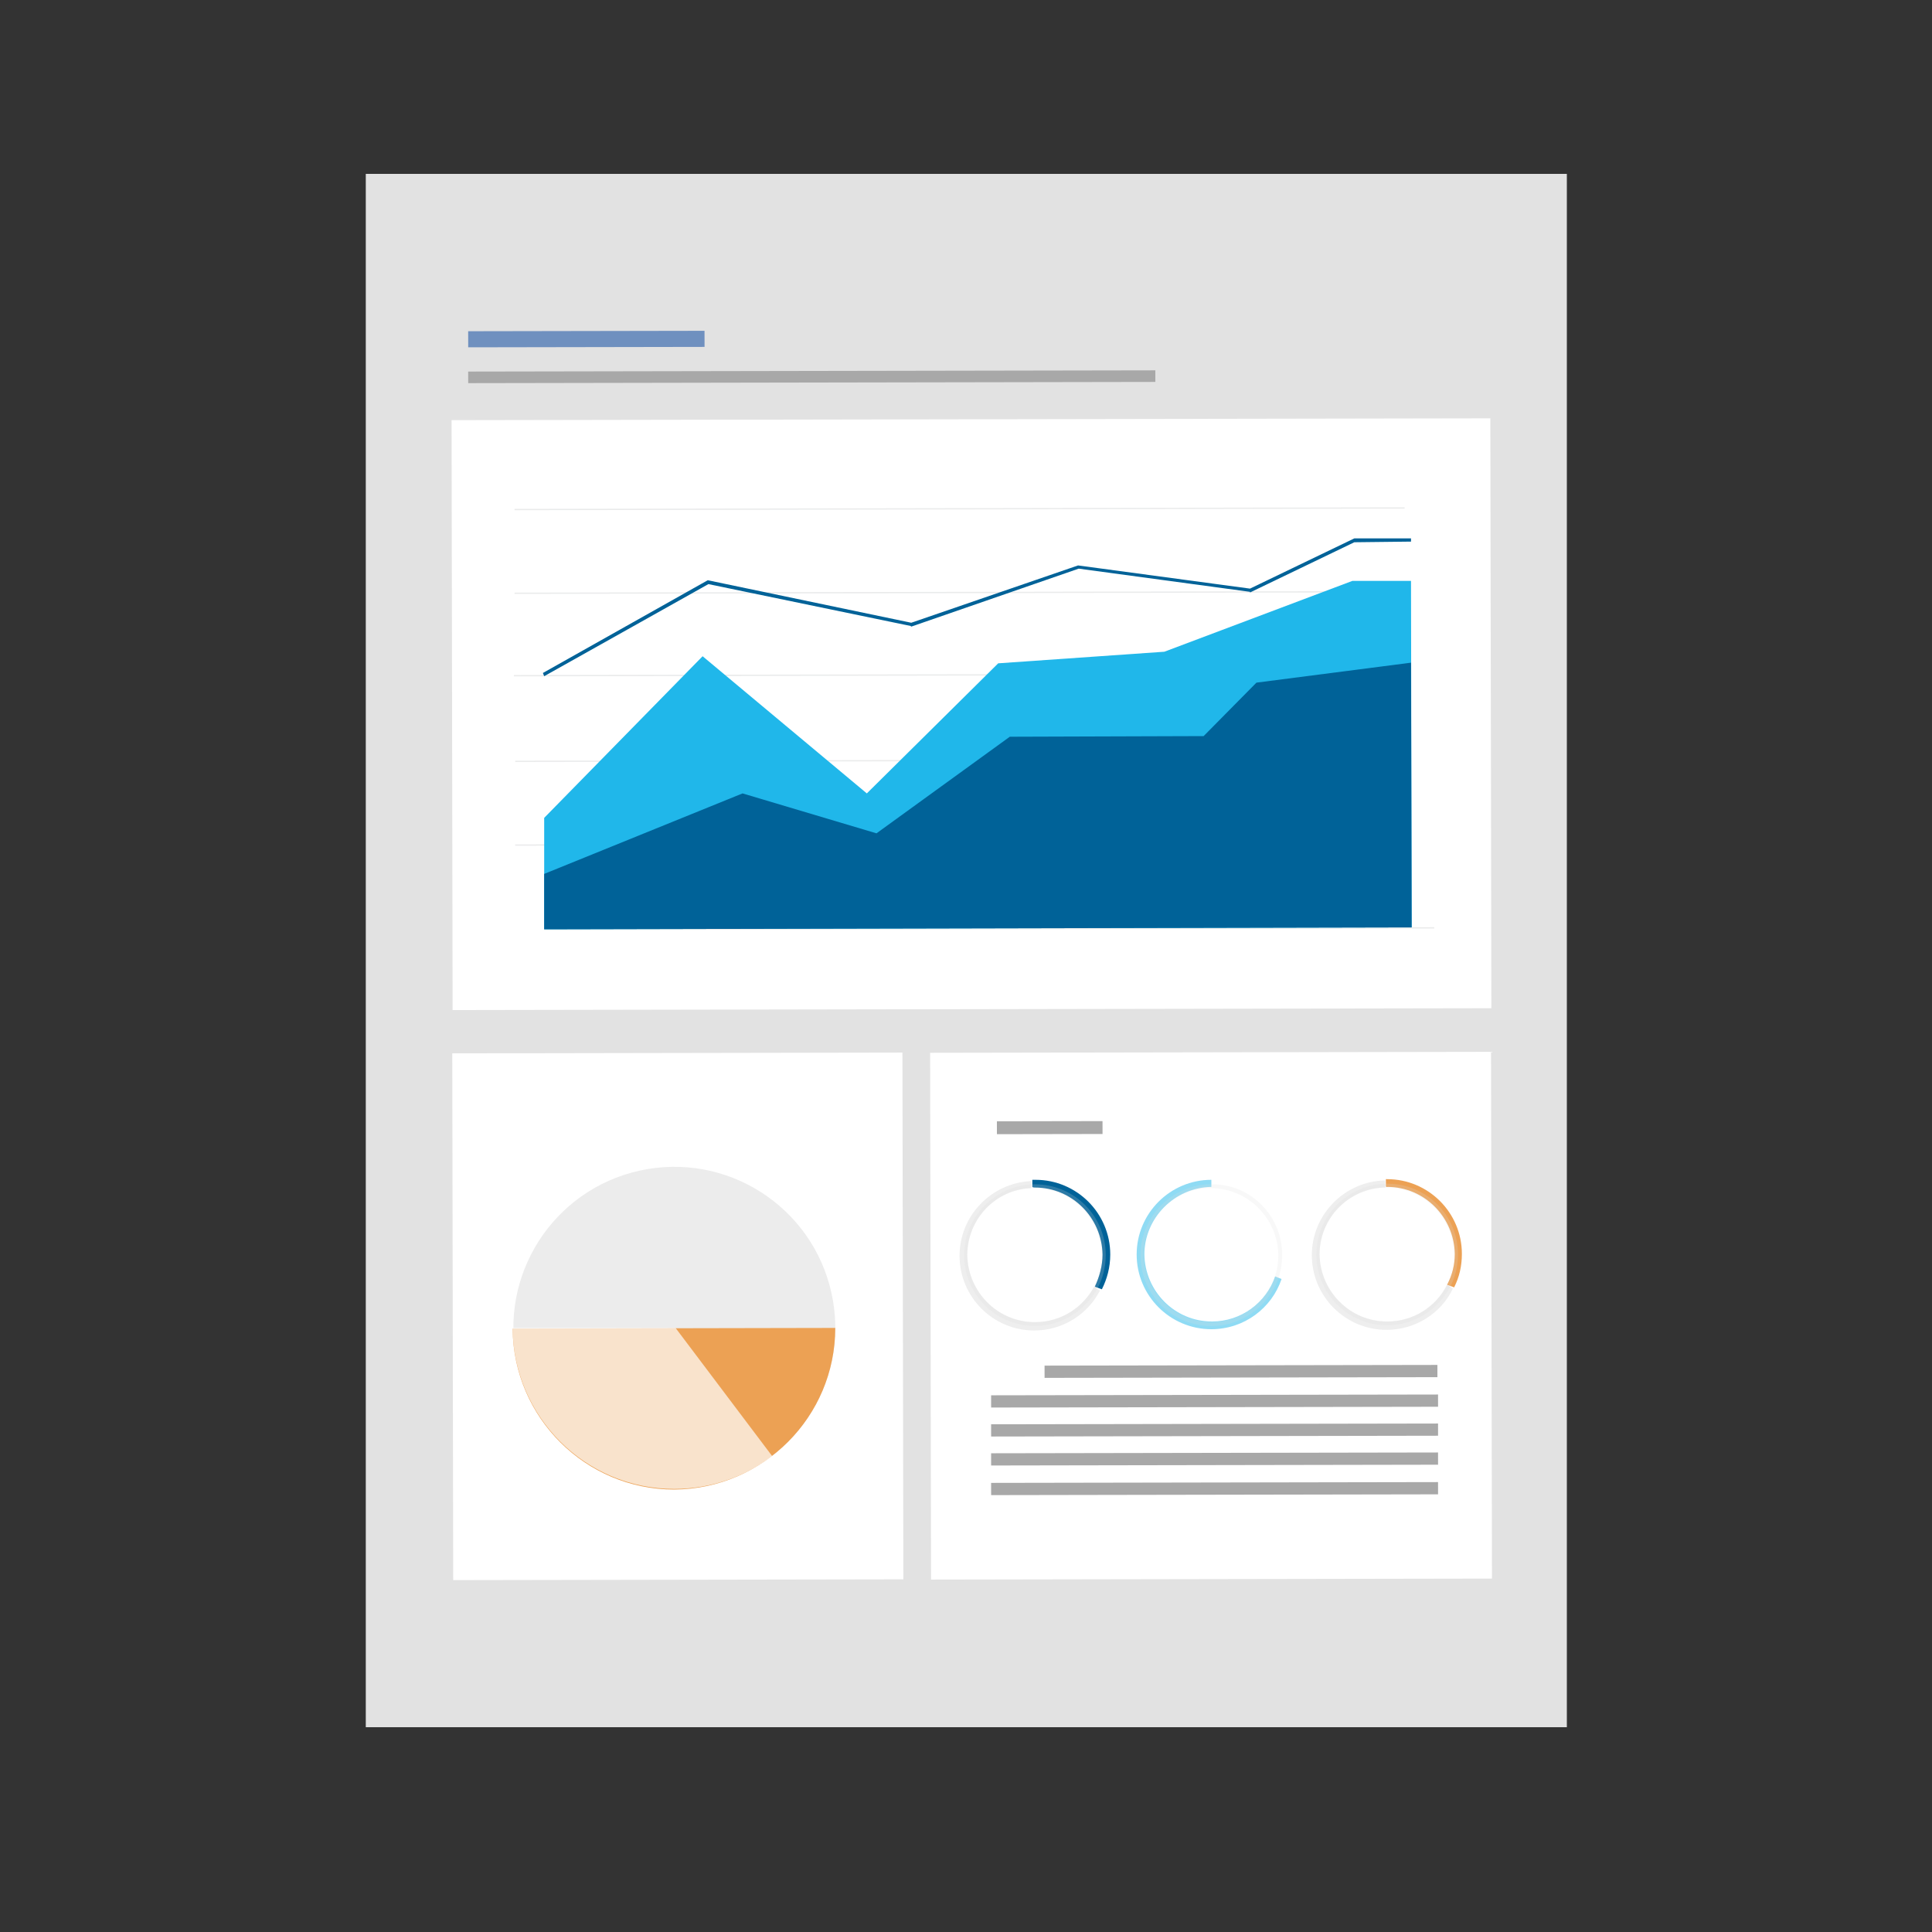 <?xml version="1.0" encoding="UTF-8"?> <!-- Generator: Adobe Illustrator 23.0.4, SVG Export Plug-In . SVG Version: 6.00 Build 0) --> <svg xmlns="http://www.w3.org/2000/svg" xmlns:xlink="http://www.w3.org/1999/xlink" id="Layer_1" x="0px" y="0px" viewBox="0 0 300 300" style="enable-background:new 0 0 300 300;" xml:space="preserve"><rect x="0" y="0" width="300" height="300" fill="#333333" stroke="none"/> <style type="text/css"> .st0{fill:#E2E2E2;} .st1{fill:#FFFFFF;} .st2{opacity:0.4;} .st3{fill:#CACDCE;} .st4{fill:#20B7EA;} .st5{fill:#006298;} .st6{fill:#ECECEC;} .st7{fill:#ECA154;} .st8{opacity:0.7;} .st9{opacity:0.5;} .st10{fill:#DDDDDD;} .st11{opacity:0.2;} .st12{fill:#A8A8A8;} .st13{fill:#6F90BF;} </style> <g id="XMLID_4118_"> <g id="XMLID_4119_"> <g id="XMLID_4375_"> <rect id="XMLID_5247_" x="56.8" y="27" class="st0" width="186.5" height="241.2"></rect> </g> <g id="XMLID_4373_"> <rect id="XMLID_4374_" x="70.2" y="65.1" transform="matrix(1 -1.758743e-03 1.758743e-03 1 -0.195 0.266)" class="st1" width="161.3" height="91.6"></rect> </g> <g id="XMLID_4338_"> <g id="XMLID_4339_"> <g id="XMLID_4346_"> <g id="XMLID_4371_" class="st2"> <rect id="XMLID_4372_" x="79.8" y="104.7" transform="matrix(1 -1.758320e-03 1.758320e-03 1 -0.184 0.262)" class="st3" width="138.2" height="0.2"></rect> </g> <g id="XMLID_4369_" class="st2"> <rect id="XMLID_4370_" x="79.9" y="78.9" transform="matrix(1 -1.758320e-03 1.758320e-03 1 -0.139 0.262)" class="st3" width="138.2" height="0.2"></rect> </g> <g id="XMLID_4367_" class="st2"> <rect id="XMLID_4368_" x="79.9" y="91.9" transform="matrix(1 -1.758320e-03 1.758320e-03 1 -0.162 0.262)" class="st3" width="138.2" height="0.2"></rect> </g> <g id="XMLID_4351_" class="st2"> <rect id="XMLID_4352_" x="80" y="118" transform="matrix(1 -1.758320e-03 1.758320e-03 1 -0.207 0.262)" class="st3" width="138.2" height="0.2"></rect> </g> <g id="XMLID_4349_" class="st2"> <rect id="XMLID_4350_" x="80" y="131" transform="matrix(1 -1.758320e-03 1.758320e-03 1 -0.23 0.262)" class="st3" width="138.2" height="0.2"></rect> </g> <g id="XMLID_4347_" class="st2"> <rect id="XMLID_4348_" x="84.5" y="144.1" transform="matrix(1 -1.759566e-03 1.759566e-03 1 -0.253 0.271)" class="st3" width="138.2" height="0.2"></rect> </g> </g> <g id="XMLID_4344_"> <polygon id="XMLID_4345_" class="st4" points="84.5,127 109.1,101.9 134.6,123.2 155,103 180.8,101.2 210,90.2 219.1,90.2 219.2,144 84.5,144.3 "></polygon> </g> <g id="XMLID_4342_"> <polygon id="XMLID_4343_" class="st5" points="84.5,144.3 84.5,135.7 115.3,123.2 136.1,129.4 156.8,114.4 186.9,114.3 195.1,106 219.1,102.9 219.2,144 "></polygon> </g> <g id="XMLID_4340_"> <polygon id="XMLID_4341_" class="st5" points="84.3,104.5 109.9,90.1 141.5,96.7 167.4,87.8 194.1,91.4 210.3,83.6 219.1,83.6 219.1,84.1 210.3,84.2 194.1,92 194.1,91.9 167.5,88.3 141.5,97.3 141.4,97.2 110,90.7 84.5,105 "></polygon> </g> </g> </g> <g id="XMLID_4336_"> <rect id="XMLID_4337_" x="70.3" y="163.5" transform="matrix(1 -1.758736e-03 1.758736e-03 1 -0.359 0.185)" class="st1" width="69.9" height="81.8"></rect> </g> <g id="XMLID_4328_"> <g id="XMLID_4329_"> <g id="XMLID_4334_"> <ellipse id="XMLID_4335_" transform="matrix(0.976 -0.216 0.216 0.976 -42.038 27.444)" class="st6" cx="104.7" cy="206.3" rx="25" ry="25"></ellipse> </g> <g id="XMLID_4332_"> <path id="XMLID_4333_" class="st7" d="M129.7,206.2c0,13.8-11.2,25-25,25.1c-13.8,0-25-11.2-25.1-25L129.7,206.2z"></path> </g> <g id="XMLID_4330_" class="st8"> <path id="XMLID_4331_" class="st1" d="M119.9,226.1c-4.2,3.2-9.5,5.1-15.2,5.1c-13.8,0-25-11.2-25.1-25l25.3,0L119.9,226.1z"></path> </g> </g> </g> <g id="XMLID_4326_"> <rect id="XMLID_4327_" x="144.5" y="163.4" transform="matrix(1 -1.758792e-03 1.758792e-03 1 -0.359 0.331)" class="st1" width="87.1" height="81.8"></rect> </g> <g id="XMLID_4136_"> <g id="XMLID_4298_"> <g id="XMLID_4303_"> <g id="XMLID_4306_" class="st9"> <path id="XMLID_4307_" class="st10" d="M169.9,199.8c-1.8,3.3-5.2,5.5-9.2,5.5c-5.8,0-10.4-4.7-10.5-10.4 c0-5.6,4.4-10.2,9.9-10.4l0-1.1c-6.2,0.3-11.1,5.4-11.1,11.6c0,6.4,5.2,11.6,11.6,11.6c4.4,0,8.3-2.5,10.2-6.2L169.9,199.8z"></path> </g> <g id="XMLID_4304_"> <path id="XMLID_4305_" class="st5" d="M160.7,184.4c5.8,0,10.4,4.7,10.5,10.4c0,1.8-0.5,3.5-1.2,5l1.1,0.4 c0.8-1.6,1.3-3.4,1.3-5.4c0-6.4-5.2-11.6-11.6-11.6c-0.2,0-0.3,0-0.5,0l0,1.1C160.4,184.4,160.6,184.4,160.7,184.4z"></path> </g> </g> <g id="XMLID_4299_" class="st11"> <path id="XMLID_4300_" class="st10" d="M160.7,183.9c-0.2,0-0.3,0-0.5,0c-5.8,0.3-10.5,5.1-10.5,11c0,6.1,4.9,11,11,11 c4.2,0,7.8-2.4,9.7-5.8c0.8-1.5,1.3-3.3,1.3-5.2C171.7,188.8,166.8,183.9,160.7,183.9z M169.9,199.8c-1.8,3.3-5.2,5.5-9.2,5.5 c-5.8,0-10.4-4.7-10.5-10.4c0-5.6,4.4-10.2,9.9-10.4c0.2,0,0.3,0,0.5,0c5.8,0,10.4,4.7,10.5,10.4 C171.2,196.7,170.7,198.3,169.9,199.8z"></path> </g> </g> <g id="XMLID_4245_"> <g id="XMLID_4275_"> <g id="XMLID_4276_" class="st9"> <path id="XMLID_4277_" class="st4" d="M198,198.2c-1.4,4.1-5.3,7-9.8,7c-5.8,0-10.4-4.7-10.5-10.4c0-5.7,4.7-10.4,10.4-10.5 l0-1.1c-6.4,0-11.6,5.2-11.6,11.6c0,6.4,5.2,11.6,11.6,11.6c5.1,0,9.4-3.3,10.9-7.8L198,198.2z"></path> </g> </g> <g id="XMLID_4246_" class="st11"> <path id="XMLID_4247_" class="st10" d="M188.1,183.9c-0.2,0-0.3,0-0.5,0c-5.8,0.3-10.5,5.1-10.5,11c0,6.1,4.9,11,11,11 c4.2,0,7.8-2.4,9.7-5.8c0.8-1.5,1.3-3.3,1.3-5.2C199.1,188.7,194.1,183.8,188.1,183.9z M197.3,199.8c-1.8,3.3-5.2,5.5-9.2,5.5 c-5.8,0-10.4-4.7-10.5-10.4c0-5.6,4.4-10.2,9.9-10.4c0.2,0,0.3,0,0.5,0c5.8,0,10.4,4.7,10.5,10.4 C198.5,196.6,198.1,198.3,197.3,199.8z"></path> </g> </g> <g id="XMLID_4137_"> <g id="XMLID_4142_"> <g id="XMLID_4145_" class="st9"> <path id="XMLID_4146_" class="st10" d="M224.7,199.5c-1.7,3.4-5.2,5.7-9.3,5.7c-5.8,0-10.4-4.7-10.5-10.4 c0-5.7,4.6-10.3,10.2-10.4l0-1.1c-6.3,0.1-11.4,5.3-11.4,11.6c0,6.4,5.2,11.6,11.6,11.6c4.5,0,8.5-2.6,10.3-6.4L224.7,199.5z"></path> </g> <g id="XMLID_4143_"> <path id="XMLID_4144_" class="st7" d="M215.4,184.3c5.8,0,10.4,4.7,10.5,10.4c0,1.7-0.4,3.3-1.2,4.8l1.1,0.4 c0.8-1.6,1.2-3.3,1.2-5.2c0-6.4-5.2-11.6-11.6-11.6c-0.1,0-0.1,0-0.2,0l0,1.1C215.3,184.4,215.3,184.3,215.4,184.3z"></path> </g> </g> <g id="XMLID_4138_" class="st11"> <path id="XMLID_4139_" class="st10" d="M215.4,183.8c-0.2,0-0.3,0-0.5,0c-5.8,0.3-10.5,5.1-10.5,11c0,6.1,4.9,11,11,11 c4.2,0,7.8-2.4,9.7-5.8c0.8-1.5,1.3-3.3,1.3-5.2C226.4,188.7,221.5,183.8,215.4,183.8z M224.6,199.7c-1.8,3.3-5.2,5.5-9.2,5.5 c-5.8,0-10.4-4.7-10.5-10.4c0-5.6,4.4-10.2,9.9-10.4c0.2,0,0.3,0,0.5,0c5.8,0,10.4,4.7,10.5,10.4 C225.9,196.6,225.4,198.3,224.6,199.7z"></path> </g> </g> </g> <g id="XMLID_4134_"> <rect id="XMLID_4135_" x="162.2" y="212" transform="matrix(1 -1.758736e-03 1.758736e-03 1 -0.374 0.339)" class="st12" width="61" height="1.9"></rect> </g> <g id="XMLID_4132_"> <rect id="XMLID_4133_" x="153.9" y="216.6" transform="matrix(1 -1.758686e-03 1.758686e-03 1 -0.382 0.332)" class="st12" width="69.4" height="1.9"></rect> </g> <g id="XMLID_4130_"> <rect id="XMLID_4131_" x="153.9" y="221.1" transform="matrix(1 -1.758686e-03 1.758686e-03 1 -0.39 0.332)" class="st12" width="69.4" height="1.9"></rect> </g> <g id="XMLID_4128_"> <rect id="XMLID_4129_" x="153.9" y="225.6" transform="matrix(1 -1.758686e-03 1.758686e-03 1 -0.398 0.332)" class="st12" width="69.4" height="1.9"></rect> </g> <g id="XMLID_4126_"> <rect id="XMLID_4127_" x="153.9" y="230.2" transform="matrix(1 -1.758686e-03 1.758686e-03 1 -0.406 0.332)" class="st12" width="69.4" height="1.9"></rect> </g> <g id="XMLID_4124_"> <rect id="XMLID_4125_" x="154.8" y="174.1" transform="matrix(1 -1.757584e-03 1.757584e-03 1 -0.308 0.287)" class="st12" width="16.4" height="2"></rect> </g> <g id="XMLID_4122_"> <rect id="XMLID_4123_" x="72.7" y="51.4" transform="matrix(1 -1.758704e-03 1.758704e-03 1 -9.253802e-02 0.16)" class="st13" width="36.7" height="2.5"></rect> </g> <g id="XMLID_4120_"> <rect id="XMLID_4121_" x="72.7" y="57.6" transform="matrix(1 -1.758778e-03 1.758778e-03 1 -0.103 0.222)" class="st12" width="106.7" height="1.8"></rect> </g> </g> </g> </svg> 